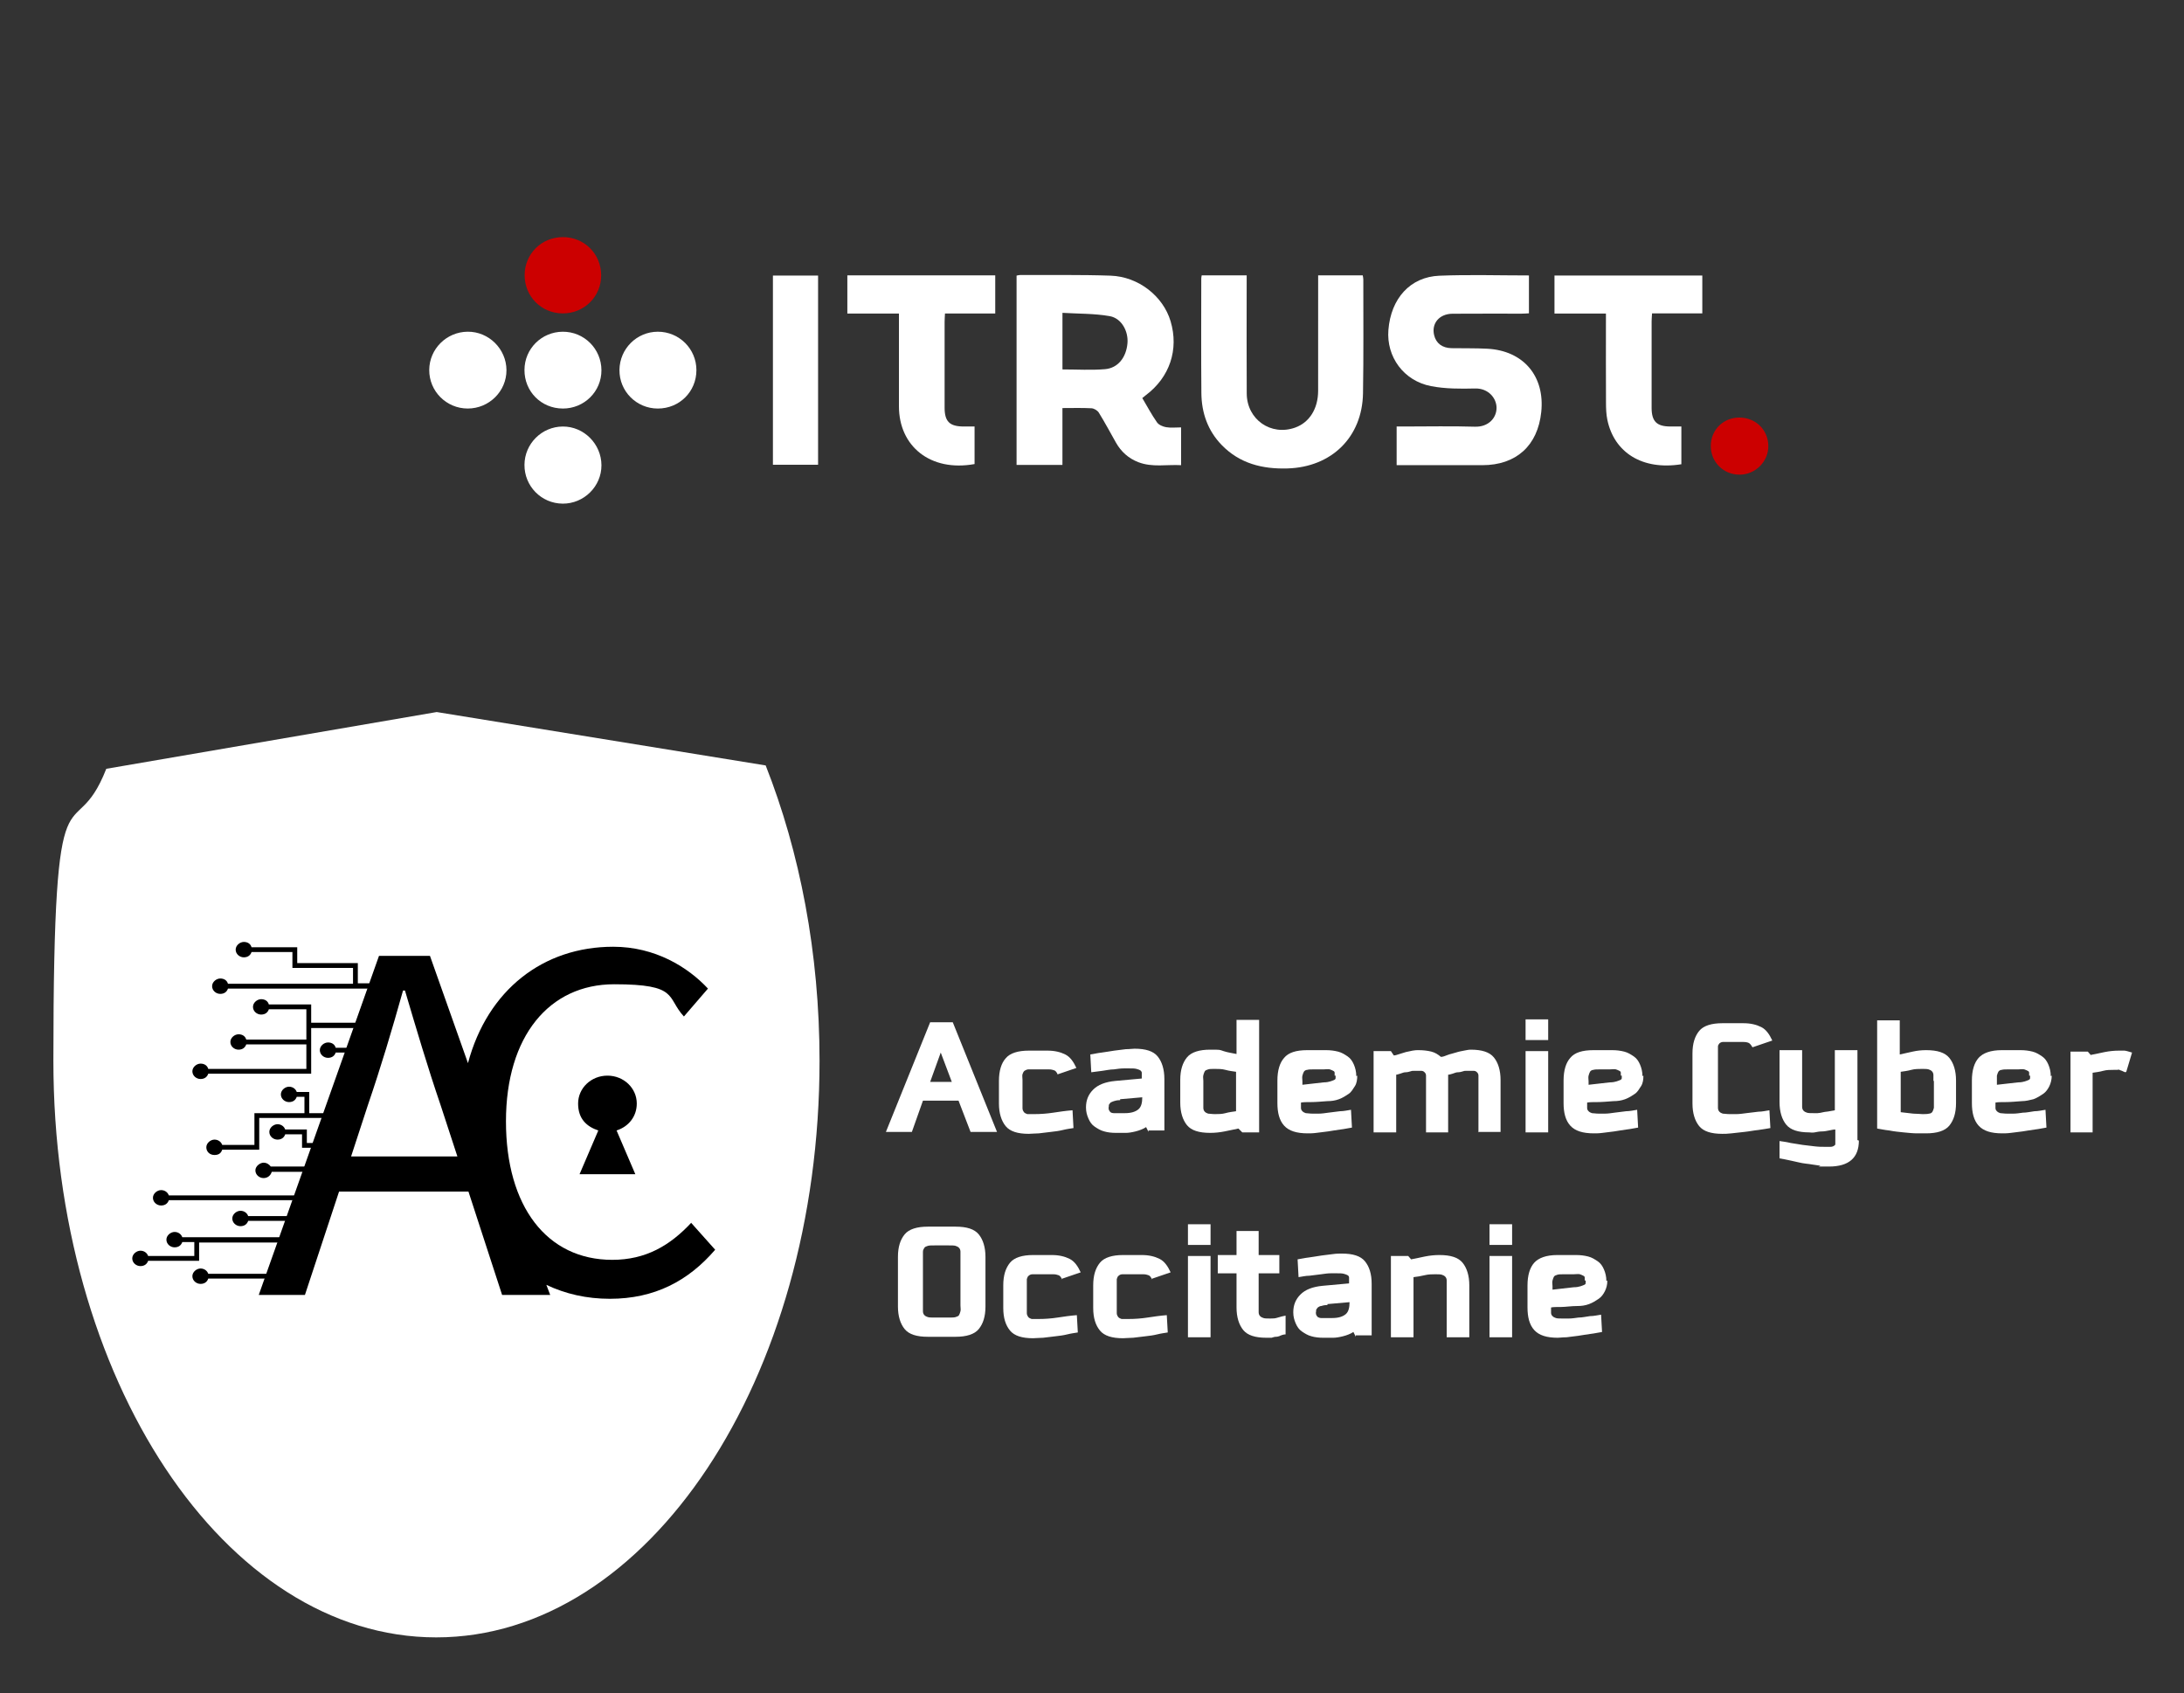 <?xml version="1.0" encoding="UTF-8" standalone="no"?>
<svg
   id="Logo_1"
   version="1.1"
   viewBox="0 0 454.1 352.1"
   sodipodi:docname="logo_BW.svg"
   xml:space="preserve"
   inkscape:version="1.4 (e7c3feb100, 2024-10-09)"
   xmlns:inkscape="http://www.inkscape.org/namespaces/inkscape"
   xmlns:sodipodi="http://sodipodi.sourceforge.net/DTD/sodipodi-0.dtd"
   xmlns="http://www.w3.org/2000/svg"
   xmlns:svg="http://www.w3.org/2000/svg"><rect x="0" y="0" width="454.1" height="352.1" fill="#333333" stroke="none"/><sodipodi:namedview
     id="namedview26"
     pagecolor="#ffffff"
     bordercolor="#000000"
     borderopacity="0.25"
     inkscape:showpageshadow="2"
     inkscape:pageopacity="0.0"
     inkscape:pagecheckerboard="true"
     inkscape:deskcolor="#d1d1d1"
     inkscape:zoom="2.1301961"
     inkscape:cx="131.67802"
     inkscape:cy="167.35548"
     inkscape:window-width="1920"
     inkscape:window-height="1052"
     inkscape:window-x="0"
     inkscape:window-y="0"
     inkscape:window-maximized="1"
     inkscape:current-layer="g27" /><!-- Generator: Adobe Illustrator 29.2.0, SVG Export Plug-In . SVG Version: 2.1.0 Build 108)  --><defs
     id="defs1"><style
       id="style1">
      .st0 {
        fill: #13364e;
      }

      .st1 {
        fill: #51b9a7;
      }

      .st2 {
        fill: #fff;
      }

      .st3 {
        fill: #48b7a5;
      }
    </style><style
       id="style1-6">
      .cls-1, .cls-2, .cls-3 {
        stroke-width: 0px;
      }

      .cls-1 {
	fill: #fff;
      }

      .cls-2 {
        fill: #c00;
      }

      .cls-3 {
        fill: #c00;
      }
    </style></defs><g
     id="g27"
     inkscape:label="ACO"
     transform="translate(0,67.053)"><path
       class="st0"
       d="m 201.8,168.3 -2.5,-6.5 h -7.4 l -2.3,6.5 h -5.4 l 9.2,-22.8 h 4.7 l 9.2,22.8 h -5.4 z m -6.2,-16.5 -2.2,6.1 h 4.5 z"
       id="path1"
       style="fill:#ffffff" /><path
       class="st0"
       d="m 219.9,156.3 c -0.2,-0.4 -0.4,-0.7 -0.7,-0.8 -0.3,-0.1 -0.6,-0.2 -1.1,-0.2 h -3 c -0.5,0 -0.9,0 -1.3,0 -0.3,0 -0.6,0.2 -0.8,0.3 -0.2,0.2 -0.3,0.4 -0.4,0.7 -0.1,0.3 0,0.7 0,1.2 v 4.6 c 0,0.5 0,0.9 0,1.3 0,0.4 0.2,0.6 0.3,0.8 0.2,0.2 0.4,0.3 0.7,0.4 0.3,0 0.8,0 1.4,0 1.4,0 2.7,-0.1 4,-0.3 1.3,-0.2 2.7,-0.4 4,-0.5 l 0.2,3.7 c -0.6,0.1 -1.4,0.2 -2.2,0.4 -0.8,0.2 -1.6,0.3 -2.5,0.4 -0.8,0.1 -1.7,0.2 -2.5,0.3 -0.8,0 -1.5,0.1 -2.1,0.1 -2.3,0 -3.9,-0.5 -4.8,-1.6 -0.9,-1.1 -1.4,-2.7 -1.4,-4.7 v -4.7 c 0,-2.1 0.5,-3.7 1.4,-4.7 0.9,-1.1 2.6,-1.6 4.8,-1.6 h 3.9 c 1.5,0 2.7,0.3 3.7,0.8 1,0.5 1.7,1.5 2.3,2.8 l -4.1,1.4 v 0 z"
       id="path2"
       style="fill:#ffffff" /><path
       class="st0"
       d="m 238.8,168.3 -0.5,-1 c -0.6,0.4 -1.4,0.7 -2.2,0.9 -0.8,0.2 -1.5,0.3 -2,0.3 H 232 c -0.9,0 -1.7,-0.1 -2.4,-0.3 -0.8,-0.2 -1.4,-0.6 -2,-1 -0.6,-0.4 -1,-1 -1.3,-1.7 -0.3,-0.7 -0.5,-1.4 -0.5,-2.3 0,-1.5 0.5,-2.7 1.5,-3.7 1,-1 2.5,-1.6 4.6,-1.8 l 5.5,-0.5 v -0.6 c 0,-0.2 0,-0.4 0,-0.6 0,-0.2 -0.1,-0.3 -0.3,-0.5 -0.2,-0.1 -0.4,-0.2 -0.8,-0.3 -0.4,-0.1 -0.8,-0.1 -1.4,-0.1 -0.6,0 -0.7,0 -1.3,0 -0.6,0 -1.3,0.1 -2,0.2 -0.8,0 -1.6,0.2 -2.4,0.3 -0.8,0.1 -1.6,0.2 -2.3,0.3 l -0.2,-3.7 c 0.7,-0.1 1.5,-0.3 2.4,-0.4 0.9,-0.1 1.8,-0.3 2.6,-0.4 0.9,-0.1 1.7,-0.2 2.4,-0.3 0.8,0 1.3,-0.1 1.8,-0.1 2.3,0 3.9,0.5 4.8,1.6 0.9,1.1 1.4,2.7 1.4,4.7 V 168 h -3.3 z m -5.9,-6.6 c -0.6,0 -1,0.1 -1.3,0.2 -0.3,0.1 -0.5,0.2 -0.7,0.3 -0.1,0.1 -0.2,0.3 -0.3,0.4 -0.1,0.1 0,0.4 -0.1,0.6 0,0.2 0,0.4 0.1,0.6 0.1,0.2 0.2,0.3 0.3,0.4 0.1,0.1 0.4,0.2 0.7,0.2 0.3,0 0.7,0 1.3,0 h 1 c 1.3,0 2.2,-0.3 2.8,-0.8 0.6,-0.5 0.8,-1.4 0.8,-2.5 l -4.6,0.4 v 0 z"
       id="path3"
       style="fill:#ffffff" /><path
       class="st0"
       d="m 258.2,168.3 -0.7,-0.7 c -1,0.2 -1.9,0.4 -2.9,0.6 -1,0.2 -2,0.3 -3,0.3 -2.3,0 -3.9,-0.5 -4.8,-1.6 -0.9,-1.1 -1.4,-2.7 -1.4,-4.7 v -4.7 c 0,-2.1 0.5,-3.6 1.4,-4.7 0.9,-1.1 2.6,-1.6 4.8,-1.6 2.2,0 1.9,0 2.8,0.3 0.9,0.3 1.8,0.4 2.7,0.6 V 145 h 4.7 v 23.4 h -3.5 z M 257,155.8 c -0.7,-0.1 -1.5,-0.2 -2.2,-0.4 -0.7,-0.2 -1.5,-0.2 -2.2,-0.2 -0.7,0 -1.1,0 -1.4,0.1 -0.3,0.1 -0.6,0.2 -0.7,0.4 -0.1,0.2 -0.2,0.4 -0.3,0.8 -0.1,0.4 0,0.7 0,1.2 v 4.4 c 0,0.5 0,0.9 0,1.2 0,0.3 0.1,0.6 0.3,0.8 0.2,0.2 0.4,0.3 0.7,0.4 0.3,0 0.8,0.1 1.4,0.1 0.6,0 1.5,0 2.2,-0.2 0.7,-0.2 1.5,-0.3 2.2,-0.4 v -8.2 z"
       id="path4"
       style="fill:#ffffff" /><path
       class="st0"
       d="m 282.2,156.6 c 0,0.8 -0.1,1.6 -0.5,2.2 -0.4,0.6 -0.7,1.2 -1.3,1.6 -0.6,0.4 -1.2,0.8 -2,1.1 -0.8,0.3 -1.6,0.4 -2.4,0.4 -1.3,0.1 -2.5,0.2 -3.4,0.2 -0.9,0 -1.6,0 -2.1,0.1 0,0.4 0,0.8 0,1.1 0,0.3 0.1,0.5 0.3,0.7 0.2,0.2 0.4,0.3 0.7,0.4 0.3,0 0.8,0.1 1.4,0.1 0.6,0 0.7,0 1.3,0 0.6,0 1.3,-0.1 2,-0.2 0.7,-0.1 1.6,-0.2 2.4,-0.3 0.8,0 1.6,-0.2 2.3,-0.3 l 0.2,3.7 c -0.7,0.1 -1.5,0.3 -2.4,0.4 -0.9,0.1 -1.8,0.3 -2.6,0.4 -0.9,0.1 -1.7,0.2 -2.4,0.3 -0.7,0.1 -1.4,0.1 -1.8,0.1 -2.3,0 -3.9,-0.5 -4.9,-1.6 -1,-1.1 -1.4,-2.7 -1.4,-4.7 v -4.7 c 0,-2.1 0.5,-3.7 1.4,-4.7 0.9,-1.1 2.5,-1.6 4.8,-1.6 h 3.9 c 0.9,0 1.7,0.1 2.5,0.3 0.8,0.2 1.4,0.6 2,1 0.6,0.4 1,1 1.3,1.7 0.3,0.7 0.5,1.5 0.5,2.4 v 0 z m -4.7,0 c 0,-0.2 0,-0.4 0,-0.6 0,-0.2 -0.1,-0.3 -0.3,-0.4 -0.2,-0.1 -0.4,-0.2 -0.7,-0.3 -0.3,-0.1 -0.8,0 -1.3,0 h -2 c -0.6,0 -1.1,0 -1.4,0.1 -0.3,0 -0.6,0.2 -0.7,0.4 -0.1,0.2 -0.2,0.4 -0.3,0.8 -0.1,0.4 0,0.7 0,1.2 v 0.7 l 4.4,-0.5 c 0.6,0 1.1,-0.1 1.4,-0.2 0.3,-0.1 0.6,-0.2 0.8,-0.3 0.2,-0.1 0.3,-0.2 0.3,-0.4 0,-0.1 0,-0.3 0,-0.5 v 0 z"
       id="path5"
       style="fill:#ffffff" /><path
       class="st0"
       d="m 307.4,168.4 v -10.7 c 0,-0.4 0,-0.8 0,-1.1 0,-0.3 -0.1,-0.5 -0.3,-0.7 -0.2,-0.2 -0.4,-0.3 -0.7,-0.3 -0.3,0 -0.8,0 -1.4,0 -0.6,0 -0.5,0 -0.8,0.1 -0.3,0.1 -0.7,0.2 -1.1,0.2 -0.4,0 -0.7,0.2 -1.1,0.3 -0.4,0.1 -0.6,0.2 -0.9,0.2 v 12 h -4.6 v -10.7 c 0,-0.4 0,-0.8 0,-1.1 0,-0.3 -0.1,-0.5 -0.3,-0.7 -0.2,-0.2 -0.4,-0.3 -0.7,-0.3 -0.3,0 -0.8,0 -1.4,0 -0.6,0 -0.5,0 -0.8,0.1 -0.3,0.1 -0.7,0.2 -1.1,0.2 -0.4,0 -0.7,0.2 -1.1,0.3 -0.4,0.1 -0.6,0.2 -0.8,0.2 v 12 h -4.7 v -16.9 h 3.6 l 0.6,0.9 c 0.4,0 0.8,-0.2 1.2,-0.3 0.4,-0.1 0.9,-0.3 1.3,-0.4 0.4,-0.1 0.9,-0.2 1.4,-0.3 0.5,-0.1 0.9,-0.1 1.2,-0.1 1,0 1.9,0.1 2.7,0.3 0.8,0.2 1.4,0.6 2,1.1 0.4,0 0.9,-0.2 1.4,-0.4 0.5,-0.2 1.1,-0.3 1.7,-0.5 0.6,-0.2 1.2,-0.3 1.7,-0.4 0.5,-0.1 1,-0.2 1.4,-0.2 2.3,0 3.9,0.5 4.8,1.6 0.9,1.1 1.4,2.7 1.4,4.7 v 10.8 h -4.7 z"
       id="path6"
       style="fill:#ffffff" /><path
       class="st0"
       d="m 321.8,149.2 h -4.6 v -4.3 h 4.7 v 4.3 z m -4.6,19.2 v -16.9 h 4.7 v 16.9 z"
       id="path7"
       style="fill:#ffffff" /><path
       class="st0"
       d="m 341.7,156.6 c 0,0.8 -0.1,1.6 -0.5,2.2 -0.4,0.6 -0.7,1.2 -1.3,1.6 -0.6,0.4 -1.2,0.8 -2,1.1 -0.8,0.3 -1.6,0.4 -2.4,0.4 -1.3,0.1 -2.5,0.2 -3.4,0.2 -0.9,0 -1.6,0 -2.1,0.1 0,0.4 0,0.8 0,1.1 0,0.3 0.1,0.5 0.3,0.7 0.2,0.2 0.4,0.3 0.7,0.4 0.3,0 0.8,0.1 1.4,0.1 0.6,0 0.7,0 1.3,0 0.6,0 1.3,-0.1 2,-0.2 0.7,-0.1 1.6,-0.2 2.4,-0.3 0.8,0 1.6,-0.2 2.3,-0.3 l 0.2,3.7 c -0.7,0.1 -1.5,0.3 -2.4,0.4 -0.9,0.1 -1.8,0.3 -2.6,0.4 -0.9,0.1 -1.7,0.2 -2.4,0.3 -0.7,0.1 -1.4,0.1 -1.8,0.1 -2.3,0 -3.9,-0.5 -4.9,-1.6 -1,-1.1 -1.4,-2.7 -1.4,-4.7 v -4.7 c 0,-2.1 0.5,-3.7 1.4,-4.7 0.9,-1.1 2.5,-1.6 4.8,-1.6 h 3.9 c 0.9,0 1.7,0.1 2.5,0.3 0.8,0.2 1.4,0.6 2,1 0.6,0.4 1,1 1.3,1.7 0.3,0.7 0.5,1.5 0.5,2.4 v 0 z m -4.7,0 c 0,-0.2 0,-0.4 0,-0.6 0,-0.2 -0.1,-0.3 -0.3,-0.4 -0.2,-0.1 -0.4,-0.2 -0.7,-0.3 -0.3,-0.1 -0.8,0 -1.3,0 h -2 c -0.6,0 -1.1,0 -1.4,0.1 -0.3,0 -0.6,0.2 -0.7,0.4 -0.1,0.2 -0.2,0.4 -0.3,0.8 -0.1,0.4 0,0.7 0,1.2 v 0.7 l 4.4,-0.5 c 0.6,0 1.1,-0.1 1.4,-0.2 0.3,-0.1 0.6,-0.2 0.8,-0.3 0.2,-0.1 0.3,-0.2 0.3,-0.4 0,-0.1 0,-0.3 0,-0.5 v 0 z"
       id="path8"
       style="fill:#ffffff" /><path
       class="st0"
       d="m 364.3,150.6 c -0.2,-0.4 -0.5,-0.7 -0.7,-0.8 -0.2,-0.1 -0.6,-0.2 -1.1,-0.2 h -3 c -0.6,0 -1,0 -1.3,0 -0.3,0 -0.6,0.2 -0.7,0.3 -0.1,0.1 -0.3,0.4 -0.3,0.6 0,0.2 0,0.6 0,0.9 v 10.7 c 0,0.5 0,0.9 0,1.2 0,0.3 0.1,0.6 0.3,0.8 0.2,0.2 0.4,0.3 0.7,0.4 0.3,0 0.8,0.1 1.4,0.1 0.6,0 0.7,0 1.4,0 0.6,0 1.4,-0.1 2.1,-0.2 0.7,-0.1 1.6,-0.2 2.5,-0.3 0.8,0 1.6,-0.2 2.3,-0.3 l 0.2,3.7 c -0.7,0.1 -1.6,0.3 -2.5,0.4 -1,0.1 -1.9,0.3 -2.9,0.4 -1,0.1 -1.9,0.2 -2.7,0.3 -0.8,0.1 -1.4,0.1 -1.9,0.1 -2.3,0 -3.9,-0.5 -4.8,-1.6 -0.9,-1.1 -1.4,-2.7 -1.4,-4.7 V 152 c 0,-2.1 0.5,-3.6 1.4,-4.7 0.9,-1.1 2.6,-1.6 4.8,-1.6 h 4.4 c 1.5,0 2.7,0.3 3.7,0.8 1,0.5 1.7,1.5 2.3,2.8 l -4.1,1.4 v 0 z"
       id="path9"
       style="fill:#ffffff" /><path
       class="st0"
       d="m 386.5,170.1 c 0,3.6 -2.1,5.4 -6.2,5.4 -4.1,0 -1.1,0 -2,-0.2 -0.9,-0.1 -1.8,-0.3 -2.8,-0.4 -1,-0.1 -2,-0.4 -3,-0.6 -1,-0.2 -1.8,-0.4 -2.5,-0.5 v -3.6 c 0.7,0.1 1.5,0.2 2.3,0.4 0.8,0.1 1.7,0.3 2.5,0.4 0.8,0.1 1.7,0.2 2.5,0.3 0.8,0.1 1.5,0.1 2,0.1 0.5,0 1,0 1.3,0 0.3,0 0.6,-0.1 0.7,-0.2 0.2,-0.1 0.3,-0.2 0.3,-0.4 0,-0.2 0,-0.3 0,-0.5 v -2.5 c -0.4,0 -0.8,0.1 -1.3,0.2 -0.5,0.1 -1,0.2 -1.5,0.2 -0.5,0 -1,0.1 -1.5,0.2 -0.5,0.1 -0.9,0 -1.1,0 -2.3,0 -3.9,-0.5 -4.8,-1.6 -0.9,-1.1 -1.4,-2.7 -1.4,-4.7 v -10.8 h 4.7 v 10.6 c 0,0.5 0,0.9 0,1.2 0,0.3 0.1,0.6 0.3,0.8 0.2,0.2 0.4,0.3 0.7,0.4 0.3,0.1 0.8,0.1 1.4,0.1 0.6,0 0.5,0 0.8,0 0.3,0 0.8,-0.1 1.2,-0.2 0.4,-0.1 0.9,-0.1 1.3,-0.2 0.4,-0.1 0.8,-0.1 1.1,-0.2 v -12.5 h 4.7 v 18.7 0 z"
       id="path10"
       style="fill:#ffffff" /><path
       class="st0"
       d="m 405.3,167 c -0.9,1.1 -2.6,1.6 -4.8,1.6 -2.2,0 -1,0 -1.9,0 -0.8,0 -1.8,-0.1 -2.8,-0.2 -1,-0.1 -2,-0.2 -3,-0.4 -1,-0.1 -1.8,-0.3 -2.5,-0.4 v -22.5 h 4.7 v 7.1 c 0.9,-0.2 1.8,-0.4 2.7,-0.6 0.9,-0.2 1.8,-0.3 2.8,-0.3 2.3,0 3.9,0.5 4.8,1.6 0.9,1.1 1.4,2.7 1.4,4.7 v 4.7 c 0,2.1 -0.5,3.6 -1.4,4.7 z m -3.3,-9.3 c 0,-0.5 0,-0.9 0,-1.2 0,-0.3 -0.1,-0.6 -0.3,-0.8 -0.2,-0.2 -0.4,-0.3 -0.7,-0.4 -0.3,-0.1 -0.8,-0.1 -1.4,-0.1 -0.6,0 -1.5,0 -2.2,0.2 -0.7,0.2 -1.5,0.3 -2.2,0.4 v 8.4 c 0.9,0.1 1.8,0.2 2.6,0.3 0.8,0 1.5,0.1 1.9,0.1 0.4,0 1.1,0 1.4,-0.1 0.3,0 0.6,-0.2 0.7,-0.4 0.1,-0.2 0.2,-0.4 0.3,-0.8 0,-0.3 0,-0.7 0,-1.2 v -4.4 0 z"
       id="path11"
       style="fill:#ffffff" /><path
       class="st0"
       d="m 426.6,156.6 c 0,0.8 -0.2,1.6 -0.5,2.2 -0.3,0.6 -0.7,1.2 -1.3,1.6 -0.6,0.4 -1.2,0.8 -2,1.1 -0.8,0.2 -1.6,0.4 -2.4,0.4 -1.3,0.1 -2.5,0.2 -3.4,0.2 -0.9,0 -1.6,0 -2.1,0.1 0,0.4 0,0.8 0,1.1 0,0.3 0.1,0.5 0.3,0.7 0.2,0.2 0.4,0.3 0.7,0.4 0.3,0 0.8,0.1 1.4,0.1 0.6,0 0.7,0 1.3,0 0.6,0 1.3,-0.1 2,-0.2 0.8,0 1.6,-0.2 2.4,-0.3 0.8,0 1.6,-0.2 2.3,-0.3 l 0.2,3.7 c -0.7,0.1 -1.5,0.3 -2.4,0.4 -0.9,0.1 -1.8,0.3 -2.6,0.4 -0.9,0.1 -1.7,0.2 -2.4,0.3 -0.7,0.1 -1.4,0.1 -1.8,0.1 -2.3,0 -3.9,-0.5 -4.9,-1.6 -1,-1.1 -1.4,-2.7 -1.4,-4.7 v -4.7 c 0,-2.1 0.5,-3.7 1.4,-4.7 0.9,-1 2.5,-1.6 4.8,-1.6 h 3.9 c 0.9,0 1.7,0.1 2.5,0.3 0.8,0.2 1.4,0.6 2,1 0.6,0.4 1,1 1.3,1.7 0.3,0.7 0.5,1.5 0.5,2.4 v 0 z m -4.7,0 c 0,-0.2 0,-0.4 0,-0.6 0,-0.2 -0.1,-0.3 -0.3,-0.4 -0.2,-0.1 -0.4,-0.2 -0.7,-0.3 -0.3,-0.1 -0.8,0 -1.3,0 h -2 c -0.6,0 -1.1,0 -1.4,0.1 -0.3,0 -0.6,0.2 -0.7,0.4 -0.1,0.2 -0.2,0.4 -0.3,0.8 0,0.3 0,0.7 0,1.2 v 0.7 l 4.4,-0.5 c 0.6,0 1.1,-0.1 1.4,-0.2 0.3,-0.1 0.6,-0.2 0.8,-0.3 0.2,-0.1 0.3,-0.2 0.3,-0.4 0,-0.1 0,-0.3 0,-0.5 v 0 z"
       id="path12"
       style="fill:#ffffff" /><path
       class="st0"
       d="m 441.9,155.9 c -0.3,-0.1 -0.5,-0.2 -0.7,-0.3 -0.2,-0.1 -0.4,-0.1 -0.5,-0.2 -0.1,-0.1 -0.4,0 -0.5,0 -0.2,0 -0.4,0 -0.7,0 -0.7,0 -1.5,0 -2.2,0.2 -0.7,0.2 -1.5,0.3 -2.2,0.4 v 12.4 h -4.6 v -16.8 h 3.6 l 0.6,0.7 c 1,-0.2 1.9,-0.4 2.9,-0.6 1,-0.2 2,-0.3 3,-0.3 1,0 0.8,0 1.1,0 0.3,0 0.9,0.2 1.6,0.4 l -1.2,4 v 0 z"
       id="path13"
       style="fill:#ffffff" /><path
       class="st1"
       d="m 203.5,209.3 c -0.9,1.1 -2.6,1.6 -4.8,1.6 h -5.8 c -2.3,0 -3.9,-0.5 -4.8,-1.6 -0.9,-1.1 -1.4,-2.7 -1.4,-4.7 v -10.3 c 0,-2.1 0.5,-3.6 1.4,-4.7 0.9,-1.1 2.6,-1.6 4.8,-1.6 h 5.8 c 2.3,0 3.9,0.5 4.8,1.6 0.9,1.1 1.4,2.7 1.4,4.7 v 10.3 c 0,2.1 -0.5,3.6 -1.4,4.7 z m -3.8,-14.9 c 0,-0.5 0,-0.9 0,-1.2 0,-0.3 -0.1,-0.6 -0.3,-0.8 -0.2,-0.2 -0.4,-0.3 -0.7,-0.4 -0.3,-0.1 -0.8,-0.1 -1.4,-0.1 h -3 c -0.6,0 -1.1,0 -1.4,0.1 -0.3,0.1 -0.6,0.2 -0.7,0.4 -0.1,0.2 -0.3,0.4 -0.3,0.8 0,0.4 0,0.7 0,1.2 v 10 c 0,0.5 0,0.9 0,1.2 0,0.3 0.1,0.6 0.3,0.8 0.2,0.2 0.4,0.3 0.7,0.4 0.3,0.1 0.8,0.1 1.4,0.1 h 3 c 0.6,0 1.1,0 1.4,-0.1 0.3,-0.1 0.6,-0.2 0.7,-0.4 0.1,-0.2 0.2,-0.4 0.3,-0.8 0.1,-0.4 0,-0.7 0,-1.2 z"
       id="path14"
       style="fill:#ffffff" /><path
       class="st1"
       d="m 220.8,198.9 c -0.2,-0.4 -0.4,-0.7 -0.7,-0.8 -0.3,-0.1 -0.6,-0.2 -1.1,-0.2 h -3 c -0.5,0 -0.9,0 -1.3,0 -0.3,0 -0.6,0.1 -0.8,0.3 -0.2,0.1 -0.3,0.4 -0.4,0.7 0,0.3 0,0.7 0,1.2 v 4.6 c 0,0.5 0,0.9 0,1.3 0,0.4 0.2,0.6 0.3,0.8 0.2,0.2 0.4,0.3 0.7,0.4 0.3,0 0.8,0 1.4,0 1.4,0 2.7,-0.1 4,-0.3 1.3,-0.2 2.7,-0.4 4,-0.5 l 0.2,3.6 c -0.6,0.1 -1.4,0.2 -2.2,0.4 -0.8,0.2 -1.6,0.3 -2.5,0.4 -0.8,0.1 -1.7,0.2 -2.5,0.3 -0.8,0 -1.5,0.1 -2.1,0.1 -2.3,0 -3.9,-0.5 -4.8,-1.6 -0.9,-1.1 -1.4,-2.6 -1.4,-4.7 v -4.7 c 0,-2.1 0.5,-3.6 1.4,-4.7 0.9,-1.1 2.6,-1.6 4.8,-1.6 h 3.9 c 1.5,0 2.7,0.3 3.7,0.8 1,0.5 1.7,1.5 2.3,2.8 l -4.1,1.4 v 0 z"
       id="path15"
       style="fill:#ffffff" /><path
       class="st1"
       d="m 239.5,198.9 c -0.2,-0.4 -0.4,-0.7 -0.7,-0.8 -0.3,-0.1 -0.6,-0.2 -1.1,-0.2 h -3 c -0.5,0 -0.9,0 -1.3,0 -0.3,0 -0.6,0.1 -0.8,0.3 -0.2,0.1 -0.3,0.4 -0.4,0.7 0,0.3 0,0.7 0,1.2 v 4.6 c 0,0.5 0,0.9 0,1.3 0,0.4 0.2,0.6 0.3,0.8 0.2,0.2 0.4,0.3 0.7,0.4 0.3,0 0.8,0 1.4,0 1.4,0 2.7,-0.1 4,-0.3 1.3,-0.2 2.7,-0.4 4,-0.5 l 0.2,3.6 c -0.6,0.1 -1.4,0.2 -2.2,0.4 -0.8,0.2 -1.6,0.3 -2.5,0.4 -0.8,0.1 -1.7,0.2 -2.5,0.3 -0.8,0 -1.5,0.1 -2.1,0.1 -2.3,0 -3.9,-0.5 -4.8,-1.6 -0.9,-1.1 -1.4,-2.6 -1.4,-4.7 v -4.7 c 0,-2.1 0.5,-3.6 1.4,-4.7 0.9,-1.1 2.6,-1.6 4.8,-1.6 h 3.9 c 1.5,0 2.7,0.3 3.7,0.8 1,0.5 1.7,1.5 2.3,2.8 l -4.1,1.4 v 0 z"
       id="path16"
       style="fill:#ffffff" /><path
       class="st1"
       d="M 251.6,191.8 H 247 v -4.3 h 4.7 v 4.3 0 z M 247,211 v -16.9 h 4.7 V 211 Z"
       id="path17"
       style="fill:#ffffff" /><path
       class="st1"
       d="m 266.2,210.7 c -0.3,0.1 -0.6,0.2 -0.9,0.2 -0.3,0 -0.6,0.1 -0.9,0.2 -0.3,0 -0.7,0 -1.1,0 -2.3,0 -3.9,-0.5 -4.8,-1.6 -0.9,-1.1 -1.4,-2.7 -1.4,-4.7 v -7.1 h -3.9 v -3.8 h 3.9 v -5 h 4.6 v 5 h 4.3 v 3.8 h -4.3 v 6.9 c 0,0.5 0,0.9 0,1.2 0,0.3 0.1,0.6 0.3,0.8 0.2,0.2 0.4,0.3 0.7,0.4 0.3,0.1 0.8,0.1 1.4,0.1 0.6,0 1,0 1.6,-0.2 0.6,-0.2 1.1,-0.3 1.6,-0.4 v 3.9 c -0.5,0 -0.9,0.2 -1.2,0.3 v 0 z"
       id="path18"
       style="fill:#ffffff" /><path
       class="st1"
       d="m 281.9,210.9 -0.5,-1 c -0.6,0.4 -1.4,0.7 -2.2,0.9 -0.8,0.2 -1.5,0.3 -2,0.3 h -2.1 c -0.9,0 -1.7,-0.1 -2.4,-0.3 -0.8,-0.2 -1.4,-0.6 -2,-1 -0.6,-0.4 -1,-1 -1.3,-1.7 -0.3,-0.7 -0.5,-1.4 -0.5,-2.3 0,-1.5 0.5,-2.7 1.5,-3.7 1,-1 2.5,-1.6 4.6,-1.8 l 5.5,-0.5 v -0.6 c 0,-0.2 0,-0.4 0,-0.6 0,-0.2 -0.1,-0.4 -0.3,-0.5 -0.2,-0.1 -0.4,-0.2 -0.8,-0.3 -0.4,-0.1 -0.8,-0.1 -1.4,-0.1 -0.6,0 -0.7,0 -1.3,0 -0.6,0 -1.3,0.1 -2,0.2 -0.7,0.1 -1.6,0.2 -2.4,0.3 -0.8,0 -1.6,0.2 -2.3,0.3 l -0.2,-3.7 c 0.7,-0.1 1.5,-0.3 2.4,-0.4 0.9,-0.1 1.8,-0.3 2.6,-0.4 0.9,-0.1 1.7,-0.2 2.4,-0.3 0.7,-0.1 1.4,-0.1 1.8,-0.1 2.3,0 3.9,0.5 4.8,1.6 0.9,1.1 1.4,2.6 1.4,4.7 v 10.7 h -3.3 z m -5.9,-6.6 c -0.6,0 -1,0.1 -1.3,0.2 -0.3,0 -0.5,0.2 -0.7,0.3 -0.1,0.1 -0.2,0.3 -0.3,0.4 -0.1,0.1 0,0.4 -0.1,0.6 0,0.2 0,0.4 0.1,0.6 0.1,0.2 0.2,0.3 0.3,0.4 0.2,0.1 0.4,0.2 0.7,0.2 0.3,0 0.7,0 1.3,0 h 1 c 1.3,0 2.2,-0.3 2.8,-0.8 0.6,-0.5 0.8,-1.4 0.8,-2.5 l -4.6,0.4 v 0 z"
       id="path19"
       style="fill:#ffffff" /><path
       class="st1"
       d="m 300.8,211 v -10.6 c 0,-0.5 0,-0.9 0,-1.2 0,-0.3 -0.1,-0.6 -0.3,-0.8 -0.2,-0.2 -0.4,-0.3 -0.7,-0.4 -0.3,-0.1 -0.8,-0.1 -1.4,-0.1 -0.6,0 -1.4,0 -2.2,0.2 -0.8,0.2 -1.5,0.3 -2.3,0.4 V 211 h -4.7 v -16.9 h 3.6 l 0.6,0.7 c 1,-0.2 1.9,-0.4 2.9,-0.6 1,-0.2 2,-0.3 3,-0.3 2.3,0 3.9,0.5 4.8,1.6 0.9,1.1 1.4,2.7 1.4,4.7 V 211 Z"
       id="path20"
       style="fill:#ffffff" /><path
       class="st1"
       d="m 314.3,191.8 h -4.6 v -4.3 h 4.7 v 4.3 z m -4.6,19.2 v -16.9 h 4.7 V 211 Z"
       id="path21"
       style="fill:#ffffff" /><path
       class="st1"
       d="m 334.2,199.2 c 0,0.9 -0.2,1.6 -0.5,2.2 -0.3,0.6 -0.7,1.2 -1.3,1.6 -0.6,0.4 -1.2,0.8 -2,1.1 -0.8,0.3 -1.6,0.4 -2.4,0.4 -1.3,0 -2.5,0.2 -3.4,0.2 -0.9,0 -1.6,0 -2.1,0.1 0,0.4 0,0.8 0,1.1 0,0.3 0.1,0.5 0.3,0.7 0.2,0.2 0.4,0.3 0.7,0.4 0.3,0.1 0.8,0.1 1.4,0.1 0.6,0 0.7,0 1.3,0 0.6,0 1.3,-0.1 2,-0.2 0.8,0 1.6,-0.2 2.4,-0.3 0.8,0 1.6,-0.2 2.3,-0.3 l 0.2,3.6 c -0.7,0.1 -1.5,0.3 -2.4,0.4 -0.9,0.1 -1.8,0.3 -2.6,0.4 -0.8,0.1 -1.7,0.2 -2.4,0.3 -0.8,0 -1.4,0.1 -1.8,0.1 -2.3,0 -3.9,-0.5 -4.9,-1.6 -1,-1.1 -1.4,-2.7 -1.4,-4.7 v -4.6 c 0,-2.1 0.5,-3.7 1.4,-4.7 0.9,-1 2.5,-1.6 4.8,-1.6 h 3.9 c 0.9,0 1.7,0.1 2.5,0.3 0.8,0.2 1.4,0.6 2,1 0.6,0.4 1,1 1.3,1.7 0.3,0.7 0.5,1.5 0.5,2.4 v 0 z m -4.7,0 c 0,-0.2 0,-0.4 0,-0.6 0,-0.2 -0.1,-0.3 -0.3,-0.4 -0.2,-0.1 -0.4,-0.2 -0.7,-0.3 -0.3,-0.1 -0.8,0 -1.3,0 h -2 c -0.6,0 -1.1,0 -1.4,0.1 -0.3,0.1 -0.6,0.2 -0.7,0.4 -0.1,0.2 -0.2,0.4 -0.3,0.8 -0.1,0.4 0,0.7 0,1.2 v 0.7 l 4.4,-0.5 c 0.6,0 1.1,-0.1 1.4,-0.2 0.3,-0.1 0.6,-0.2 0.8,-0.3 0.2,-0.1 0.3,-0.2 0.3,-0.4 0,-0.1 0,-0.3 0,-0.5 v 0 z"
       id="path22"
       style="fill:#ffffff" /><path
       class="st0"
       d="m 170.4,153.5 c 0,66.2 -35.7,119.9 -79.7,119.9 -44,0 -79.6,-53.7 -79.6,-119.9 0,-66.2 4,-42.9 11,-60.7 L 90.8,81 159.2,92.1 c 7.1,18 11.2,39 11.2,61.4 z"
       id="path23"
       style="fill:#ffffff" /><path
       class="st2"
       d="m 132.4,162.4 c 0,-3.2 -2.7,-5.8 -6.1,-5.8 -3.4,0 -6.1,2.6 -6.1,5.8 0,3.2 1.8,4.8 4.2,5.6 l -3.9,9.1 h 11.6 l -3.9,-9.1 c 2.5,-0.8 4.2,-2.9 4.2,-5.6 z"
       id="path24"
       style="fill:#000000" /><path
       class="st2"
       d="m 77,137.4 h -2.6 v -3.3 0 -0.9 H 61.8 v -3.3 h -9.5 c -0.2,-0.7 -0.8,-1.1 -1.6,-1.1 -0.8,0 -1.7,0.7 -1.7,1.6 0,0.9 0.8,1.6 1.7,1.6 0.9,0 1.4,-0.5 1.6,-1.1 h 8.5 v 3.3 h 12.6 v 3.3 h -26 c -0.2,-0.7 -0.8,-1.1 -1.6,-1.1 -0.8,0 -1.7,0.7 -1.7,1.6 0,0.9 0.8,1.6 1.7,1.6 0.9,0 1.4,-0.5 1.6,-1.1 h 29.1 l -2.5,7.1 h -9.3 v -3.8 h -8.8 c -0.2,-0.7 -0.8,-1.1 -1.6,-1.1 -0.8,0 -1.7,0.7 -1.7,1.6 0,0.9 0.8,1.6 1.7,1.6 0.9,0 1.4,-0.5 1.6,-1.1 h 7.8 v 6.3 H 51.2 C 51,148.4 50.4,148 49.6,148 c -0.8,0 -1.7,0.7 -1.7,1.6 0,0.9 0.8,1.6 1.7,1.6 0.9,0 1.4,-0.5 1.6,-1.1 h 12.5 v 5.1 H 43.3 c -0.2,-0.7 -0.8,-1.1 -1.6,-1.1 -0.8,0 -1.7,0.7 -1.7,1.6 0,0.9 0.8,1.6 1.7,1.6 0.9,0 1.4,-0.5 1.6,-1.1 h 21.4 v -9.5 h 9 l -1.5,4.1 h -2.4 c -0.2,-0.7 -0.8,-1.1 -1.6,-1.1 -0.8,0 -1.7,0.7 -1.7,1.6 0,0.9 0.8,1.6 1.7,1.6 0.9,0 1.4,-0.5 1.6,-1.1 h 2.1 l -4.5,12.6 H 64.3 V 160 h -2.6 c -0.2,-0.6 -0.8,-1.1 -1.6,-1.1 -0.8,0 -1.7,0.7 -1.7,1.6 0,0.9 0.8,1.6 1.7,1.6 0.9,0 1.4,-0.5 1.6,-1.1 h 1.6 v 3.4 H 52.9 v 6.6 h -6.7 c -0.2,-0.6 -0.8,-1.1 -1.6,-1.1 -0.8,0 -1.7,0.7 -1.7,1.6 0,0.9 0.7,1.6 1.7,1.6 1,0 1.4,-0.5 1.6,-1.1 h 7.7 v -6.6 h 13.2 l -1.8,5.2 h -1.5 v -2.8 h -4.5 c -0.2,-0.6 -0.8,-1.1 -1.6,-1.1 -0.8,0 -1.7,0.7 -1.7,1.6 0,0.9 0.8,1.6 1.7,1.6 0.9,0 1.4,-0.5 1.6,-1.1 h 3.5 v 2.8 H 65 l -1.4,3.9 h -7.3 c -0.3,-0.4 -0.8,-0.8 -1.5,-0.8 -0.7,0 -1.7,0.7 -1.7,1.6 0,0.9 0.8,1.6 1.7,1.6 0.9,0 1.5,-0.6 1.7,-1.3 h 6.8 l -1.7,4.9 H 35.1 c -0.2,-0.6 -0.8,-1.1 -1.6,-1.1 -0.8,0 -1.7,0.7 -1.7,1.6 0,0.9 0.8,1.6 1.7,1.6 0.9,0 1.4,-0.5 1.6,-1.1 h 26.2 l -1.2,3.3 h -8.5 c -0.2,-0.6 -0.8,-1.1 -1.6,-1.1 -0.8,0 -1.7,0.7 -1.7,1.6 0,0.9 0.8,1.6 1.7,1.6 0.9,0 1.4,-0.5 1.6,-1.1 h 8.2 l -1.2,3.4 H 37.9 c -0.2,-0.6 -0.8,-1.1 -1.6,-1.1 -0.8,0 -1.7,0.7 -1.7,1.6 0,0.9 0.8,1.6 1.7,1.6 0.9,0 1.4,-0.5 1.6,-1.1 h 2.5 v 2.9 H 30.8 C 30.6,193.5 30,193 29.2,193 c -0.8,0 -1.7,0.7 -1.7,1.6 0,0.9 0.8,1.6 1.7,1.6 0.9,0 1.4,-0.5 1.6,-1.1 h 10.6 v -3.8 h 16.9 c 0,0 -2.3,6.5 -2.3,6.5 H 43.3 c -0.2,-0.6 -0.8,-1.1 -1.6,-1.1 -0.8,0 -1.7,0.7 -1.7,1.6 0,0.9 0.8,1.6 1.7,1.6 0.9,0 1.4,-0.5 1.6,-1.1 h 12.9 l 21.2,-60.7 v 0 z"
       id="path25"
       style="fill:#000000" /><path
       class="st3"
       d="m 143.9,187 c -4.6,5 -9.7,7.9 -16.6,7.9 -13.6,0 -22.1,-11.1 -22.1,-28.8 0,-17.7 9,-28.5 22.5,-28.5 13.5,0 10.8,2.7 14.5,6.7 l 5,-5.8 c -4.2,-4.5 -11,-8.7 -19.7,-8.7 -14.5,0 -26.1,8.9 -30.2,24.2 L 89.4,131.7 H 78.8 l -25,70.5 h 9.6 l 7.1,-21.5 h 26.9 l 7,21.5 h 10 l -0.8,-2.1 c 4,1.9 8.4,2.9 13.2,2.9 9.3,0 16.3,-3.7 21.9,-10.2 l -5,-5.6 v 0 z M 73,173.4 76.5,162.7 c 2.7,-7.9 5,-15.6 7.3,-23.8 h 0.4 c 2.4,8.1 4.7,15.9 7.4,23.8 l 3.5,10.7 H 72.9 v 0 z"
       id="path26"
       style="fill:#000000" /></g><g
     id="g26"
     transform="matrix(0.216,0,0,0.216,80.824,27.097)"
     inkscape:label="itrust"><path
       class="cls-1"
       d="M 648.51,322.1 H 604.36 V 139.86 c 1.18,-0.21 2.24,-0.57 3.3,-0.57 29.06,0.12 58.15,-0.38 87.19,0.62 26.83,0.92 50.58,19.75 57.76,43.83 8.14,27.29 -0.83,54.04 -23.91,71.3 -1.05,0.78 -2.03,1.64 -3.32,2.69 4.72,7.95 8.98,15.99 14.16,23.4 1.71,2.45 5.62,4.1 8.78,4.64 4.51,0.78 9.25,0.2 14.41,0.2 v 36.36 c -13.73,-0.78 -27.67,2.31 -41.15,-2.88 -9.43,-3.63 -16.6,-10.06 -21.58,-18.88 -5.45,-9.64 -10.67,-19.42 -16.48,-28.83 -1.3,-2.1 -4.58,-4.05 -7.05,-4.18 -9.03,-0.5 -18.11,-0.2 -27.96,-0.2 v 54.72 z m 0.03,-91.93 c 14.05,0 27.59,0.87 40.96,-0.25 12.49,-1.05 20.41,-11.29 21.61,-24.9 1.02,-11.55 -5.68,-24.13 -17.07,-26.14 -14.78,-2.61 -30.09,-2.25 -45.5,-3.19 z"
       id="path1-7"
       style="fill:#ffffff" /><path
       class="cls-1"
       d="m 894.65,139.6 h 42.94 c 0.2,1.39 0.55,2.63 0.55,3.88 -0.04,36.57 0.33,73.15 -0.3,109.71 -0.73,42.21 -30.28,71.04 -72.76,72.29 -24.03,0.71 -45.86,-4.68 -63.16,-22.45 -13.52,-13.89 -19.49,-31.09 -19.66,-50.11 -0.33,-36.79 -0.11,-73.59 -0.1,-110.38 0,-0.85 0.23,-1.71 0.4,-2.92 h 43.3 c 0,2.89 0,5.46 0,8.03 0,35.24 -0.17,70.49 0.06,105.73 0.16,25.05 23.36,41.14 46.67,32.75 13.67,-4.92 22.02,-18.15 22.05,-35.35 0.07,-34.13 0.02,-68.27 0.02,-102.4 0,-2.65 0,-5.29 0,-8.77 z"
       id="path2-5"
       style="fill:#ffffff" /><path
       class="cls-1"
       d="m 970.22,322.35 v -37.24 h 7.43 c 22.63,0 45.28,-0.5 67.89,0.19 12.93,0.39 20.83,-8.28 20.85,-18.15 0.02,-9.09 -7.68,-18.95 -20.67,-18.64 -14.11,0.34 -28.58,0.39 -42.34,-2.25 -26.46,-5.09 -43.16,-28.28 -41.1,-54.1 2.41,-30.3 20.99,-51.08 49.14,-52.21 28.53,-1.14 57.14,-0.25 86.14,-0.25 v 36.46 c -2.34,0.11 -4.69,0.32 -7.03,0.32 -22.19,0.03 -44.37,-0.1 -66.56,0.07 -12.76,0.1 -20.43,9.36 -17.64,20.76 1.9,7.74 7.85,12.24 16.69,12.4 11.53,0.21 23.08,-0.08 34.58,0.54 34.72,1.88 55.46,26.47 51.81,61 -3.43,32.41 -24.15,51.08 -56.74,51.09 -27.27,0.01 -54.54,0 -82.44,0 z"
       id="path3-3"
       style="fill:#ffffff" /><path
       class="cls-1"
       d="m 491.12,176.38 h -49.65 v -36.76 h 142.36 v 36.72 h -48.38 c -0.15,3.36 -0.35,5.74 -0.36,8.11 -0.02,27.48 -0.03,54.97 0,82.45 0,13.48 4.82,18.19 18.5,18.21 3.3,0 6.59,0 10.34,0 v 36.15 c -42.6,7.71 -72.75,-17.22 -72.79,-55.43 -0.03,-26.82 0,-53.64 0,-80.45 0,-2.61 0,-5.23 0,-8.99 z"
       id="path4-5"
       style="fill:#ffffff" /><path
       class="cls-1"
       d="m 1171.66,176.41 h -49.5 V 139.8 h 142.29 v 36.44 h -48.38 c -0.17,3.07 -0.41,5.4 -0.41,7.73 -0.03,27.7 -0.03,55.4 -0.01,83.1 0.01,13.15 4.9,18.01 18.04,18.03 3.32,0 6.63,0 10.6,0 v 36.34 c -37.72,6.02 -64.65,-11.34 -71.23,-42.68 -1.13,-5.36 -1.3,-10.99 -1.32,-16.51 -0.13,-25.71 -0.06,-51.41 -0.06,-77.12 0,-2.59 0,-5.18 0,-8.73 z"
       id="path5-6"
       style="fill:#ffffff" /><path
       class="cls-1"
       d="M 413.3,321.93 H 369.83 V 139.82 h 43.47 z"
       id="path6-2"
       style="fill:#ffffff" /><path
       class="cls-1"
       d="m 296.18,230.88 c -0.02,20.71 -16.37,36.96 -37.16,36.94 -20.63,-0.02 -37.15,-16.68 -36.91,-37.22 0.24,-20.33 16.64,-36.68 36.87,-36.73 20.58,-0.06 37.22,16.51 37.2,37.02 z"
       id="path7-9"
       style="fill:#ffffff" /><path
       class="cls-1"
       d="m 167.51,267.81 c -20.77,-0.08 -36.96,-16.43 -36.84,-37.22 0.11,-20.31 16.41,-36.57 36.8,-36.71 20.54,-0.14 37.19,16.39 37.29,37.02 0.1,20.49 -16.56,37 -37.25,36.92 z"
       id="path8-1"
       style="fill:#ffffff" /><path
       class="cls-1"
       d="m 167.42,359.36 c -20.54,-0.14 -36.94,-16.87 -36.75,-37.47 0.18,-20.25 16.67,-36.66 36.91,-36.76 20.28,-0.1 37.12,16.78 37.19,37.28 0.06,20.35 -16.87,37.1 -37.34,36.96 z"
       id="path9-2"
       style="fill:#ffffff" /><path
       class="cls-1"
       d="M 76.02,267.81 C 55.43,267.77 38.86,251.11 39,230.62 c 0.14,-20.16 16.61,-36.56 36.92,-36.76 20.38,-0.2 37.32,16.55 37.42,36.98 0.09,20.33 -16.74,37 -37.31,36.96 z"
       id="path10-7"
       style="fill:#ffffff" /><path
       class="cls-2"
       d="m 167.61,102.8 c 20.56,-0.01 36.69,15.95 36.89,36.49 0.2,20.65 -16.33,37.09 -37.14,36.94 -20.53,-0.15 -36.56,-16.32 -36.53,-36.86 0.03,-20.44 16.23,-36.55 36.78,-36.56 z"
       id="path11-0" /><path
       class="cls-2"
       d="m 1300.59,331.47 c -15.64,0.13 -27.95,-11.99 -27.98,-27.54 -0.04,-15.37 11.82,-27.31 27.24,-27.43 15.82,-0.12 28.02,11.75 28.15,27.38 0.12,14.9 -12.37,27.47 -27.41,27.59 z"
       id="path12-9" /></g></svg>
